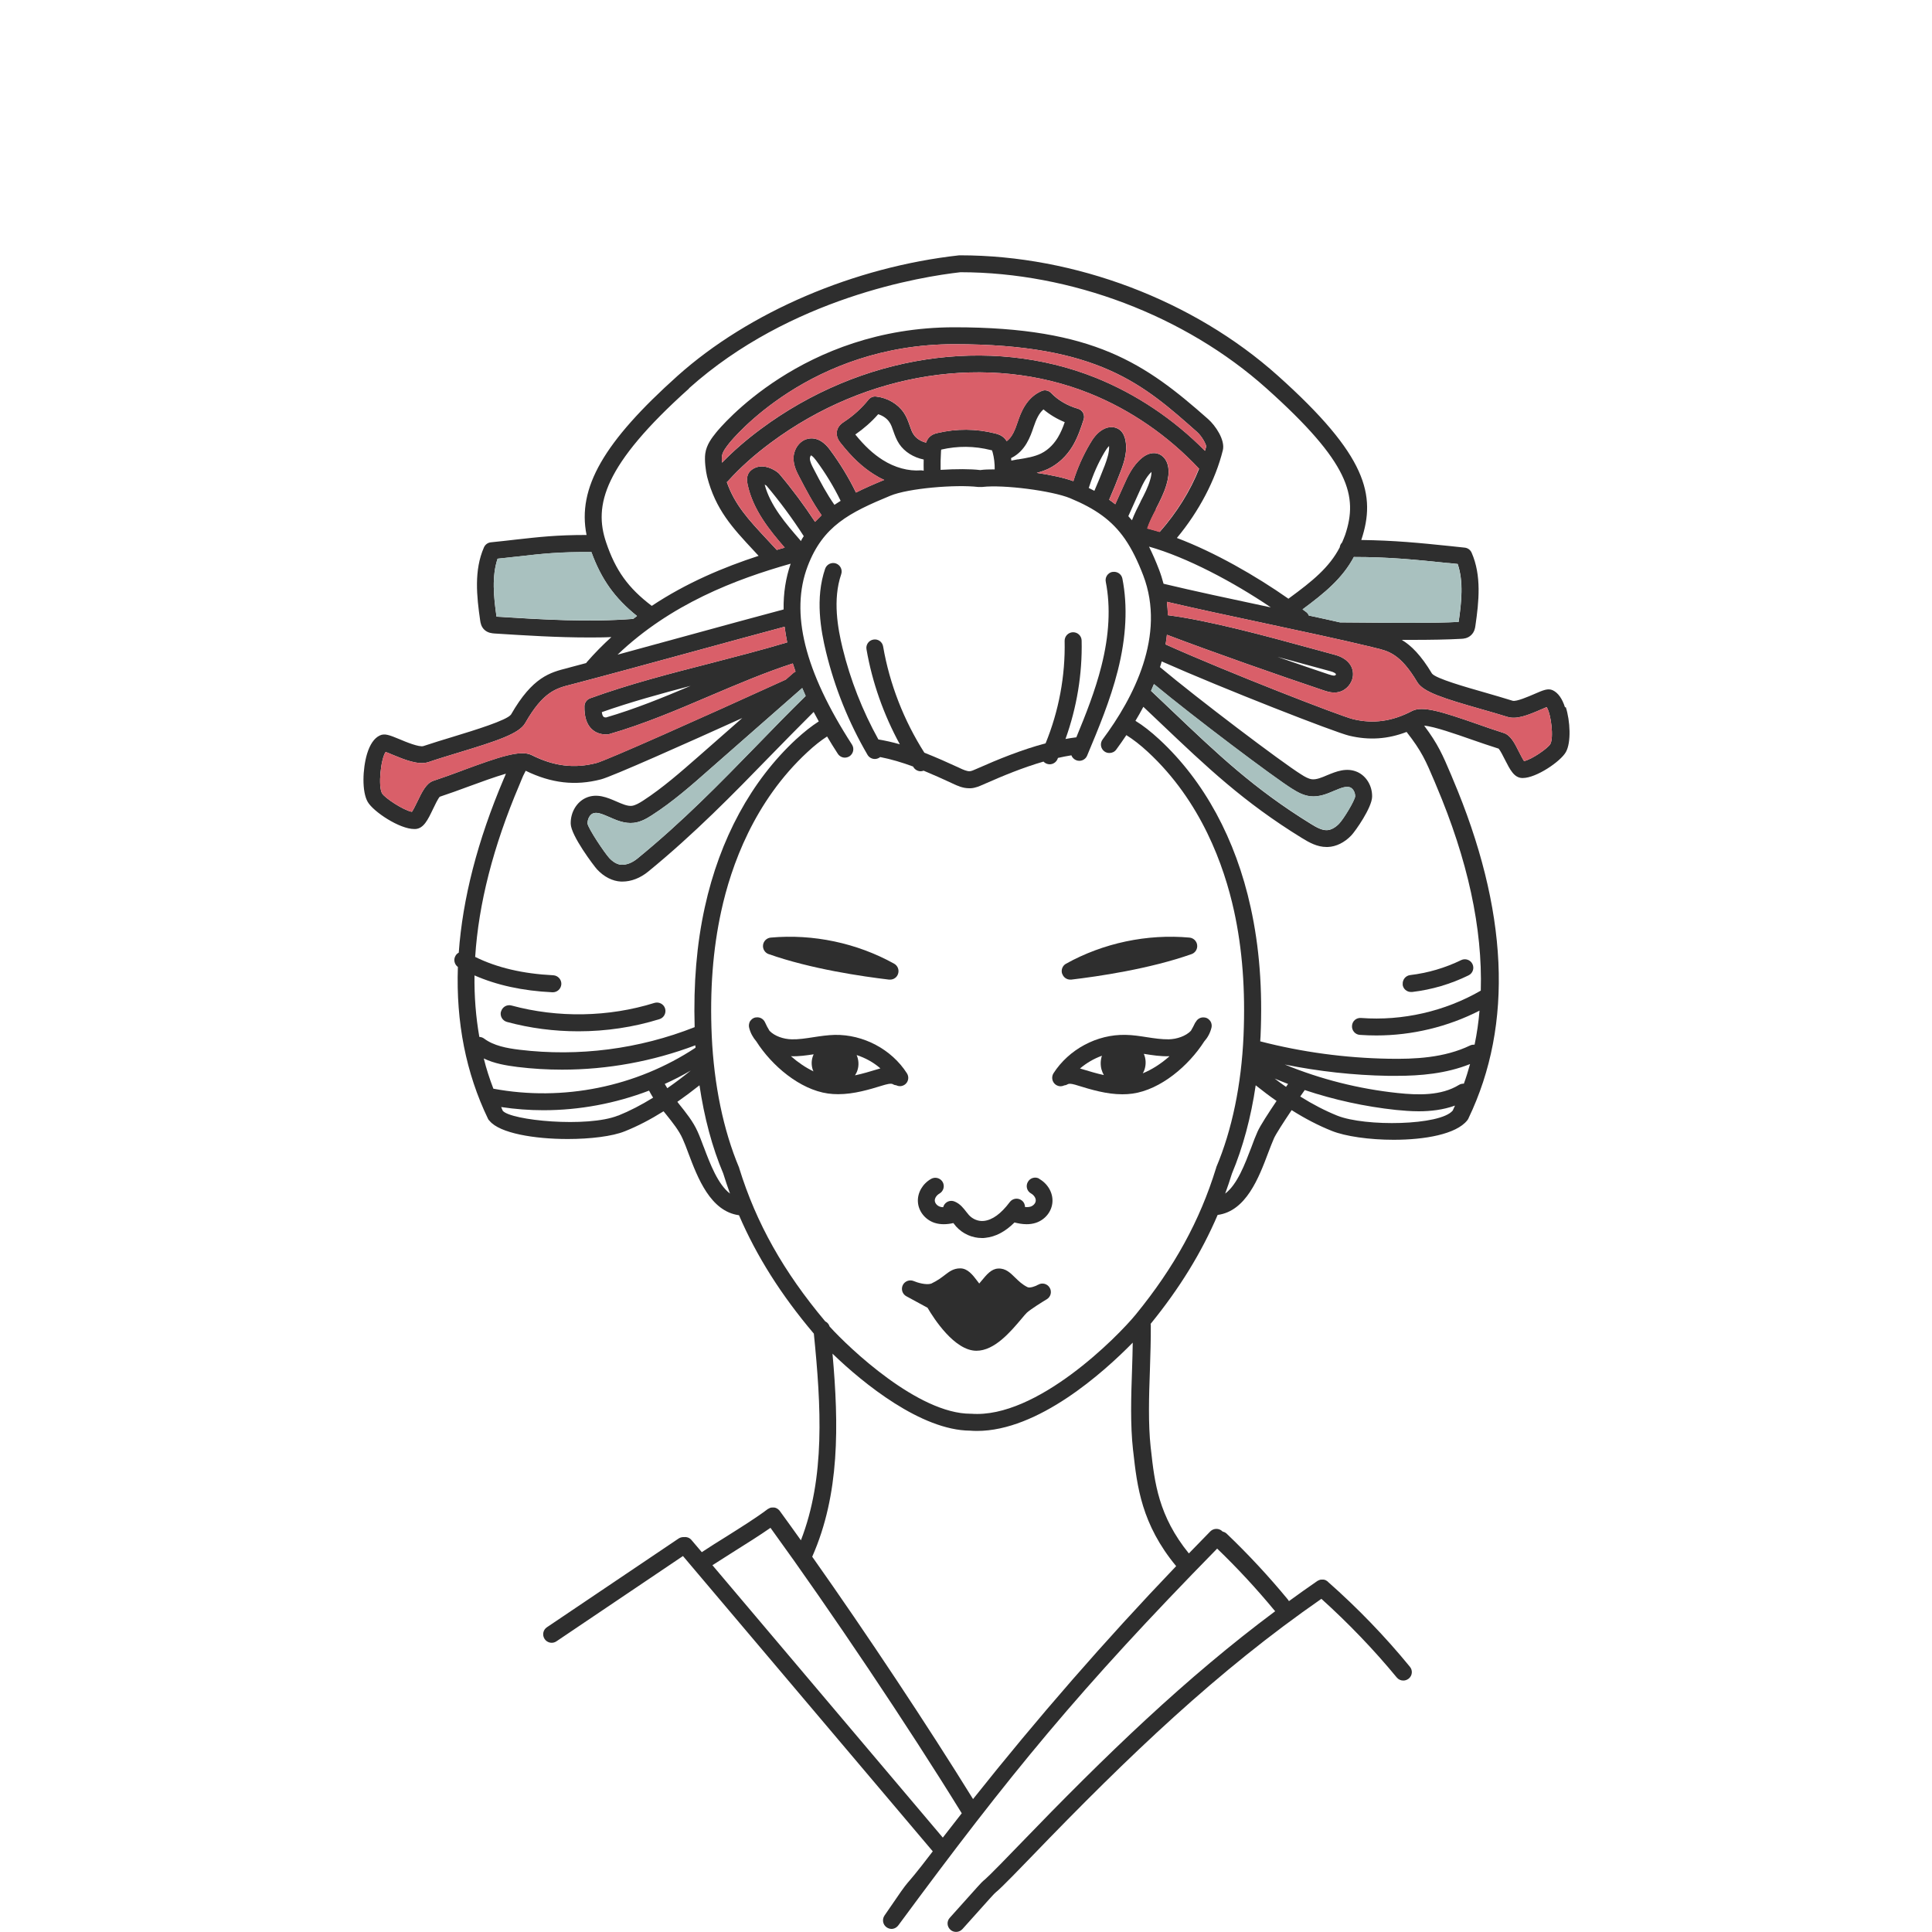 <svg viewBox="0 0 200 200" xmlns="http://www.w3.org/2000/svg" id="Dessins">
  <defs>
    <style>
      .cls-1 {
        fill: #2e2e2e;
      }

      .cls-1, .cls-2, .cls-3 {
        stroke-width: 0px;
      }

      .cls-2 {
        fill: #d95f69;
      }

      .cls-3 {
        fill: #a9c1bf;
      }
    </style>
  </defs>
  <path d="M145.2,101.92c.05.45.43.77.87.77.03,0,.07,0,.11,0,2.04-.24,4-.82,5.84-1.72.44-.21.62-.74.41-1.17-.21-.44-.74-.62-1.17-.41-1.67.81-3.44,1.33-5.28,1.55-.48.06-.82.49-.77.98Z" class="cls-1"></path>
  <path d="M51.86,104.71c-.13.47.15.95.62,1.08,2.39.65,4.89.97,7.39.97,2.85,0,5.7-.42,8.4-1.26.46-.14.72-.64.58-1.1-.14-.46-.64-.72-1.1-.58-4.75,1.48-10,1.57-14.8.27-.47-.13-.95.15-1.08.62Z" class="cls-1"></path>
  <path d="M115.16,59.2c-.48.09-.79.56-.69,1.03.51,2.59.36,5.53-.46,8.75-.63,2.5-1.6,4.96-2.59,7.35,0,0-.01,0-.02,0-.37.04-.73.1-1.1.17,1.17-3.26,1.75-6.73,1.67-10.19-.01-.48-.4-.86-.88-.86h-.02c-.48.01-.87.41-.86.9.08,3.61-.6,7.25-1.97,10.6-2.45.65-4.87,1.63-7.19,2.66-.25.11-.49.22-.68.23-.28,0-.64-.15-1.02-.33l-.06-.03c-1.17-.54-2.38-1.08-3.6-1.56-2.12-3.33-3.6-7.11-4.27-11-.08-.48-.53-.8-1.01-.71-.48.08-.8.54-.71,1.01.59,3.42,1.78,6.77,3.45,9.83-.73-.21-1.47-.38-2.22-.5-1.65-2.98-2.9-6.16-3.71-9.47-.49-2.02-1.04-5-.14-7.63.16-.46-.09-.96-.54-1.12-.46-.16-.96.09-1.12.54-1.05,3.06-.45,6.39.09,8.62.91,3.74,2.35,7.31,4.29,10.64.16.28.46.44.76.44.15,0,.3-.04.44-.12.04-.02.08-.05.12-.08,1.13.22,2.27.56,3.4.98.02.03.04.07.06.1.17.25.45.39.73.39.1,0,.2-.02.3-.06.99.41,1.98.85,2.94,1.3l.06.03c.47.22,1.05.49,1.71.49.05,0,.11,0,.17,0,.5-.03.91-.22,1.32-.4,2.01-.89,4.1-1.75,6.21-2.36.08.08.17.15.28.2.12.05.24.08.36.08.33,0,.65-.19.8-.51.02-.05.04-.1.06-.15.46-.11.92-.19,1.39-.27.08.22.25.4.48.5.11.05.23.07.34.07.34,0,.67-.2.81-.54,1.18-2.82,2.4-5.74,3.17-8.79.88-3.47,1.04-6.68.48-9.53-.09-.48-.56-.78-1.03-.69Z" class="cls-1"></path>
  <path d="M123.75,105.82c-.14.3-.3.6-.47.89-.53.55-1.45.86-2.29.88-.73.01-1.48-.1-2.26-.22-.71-.11-1.45-.23-2.21-.24-2.97-.07-5.87,1.5-7.46,3.97-.26.41-.14.95.26,1.21.15.09.31.14.47.14.13,0,.26-.03.38-.09.13-.01.25-.05.36-.12.2-.13.76.04,1,.12,1.43.44,3.02.92,4.65.92.35,0,.71-.02,1.06-.07,2.91-.41,5.81-2.88,7.42-5.4.35-.39.61-.86.75-1.42h0c.04-.17.03-.35-.03-.51,0,0,0-.02-.01-.03-.05-.12-.13-.23-.24-.32-.02-.02-.03-.03-.05-.05-.01-.01-.03-.02-.05-.03-.03-.02-.07-.04-.1-.06,0,0,0,0,0,0-.03-.01-.07-.02-.1-.03-.02,0-.04-.02-.06-.02,0,0,0,0,0,0-.03,0-.05,0-.08-.01-.39-.06-.76.15-.92.5,0,0,0,0,0,0ZM121.03,109.35s.02,0,.03,0c-.87.77-1.83,1.38-2.76,1.76.06-.12.13-.23.17-.36.19-.55.16-1.15-.06-1.65.01,0,.03,0,.04,0,.83.13,1.7.27,2.58.24ZM111.8,110.61c.67-.57,1.44-1.02,2.27-1.32-.15.46-.17.96-.04,1.43.06.2.14.4.24.57-.75-.16-1.5-.39-2.23-.61-.07-.02-.15-.05-.24-.07Z" class="cls-1"></path>
  <path d="M109.96,100.8c.12.37.46.61.83.61.03,0,.07,0,.1,0,2.78-.33,8.09-1.1,12.46-2.64.39-.14.63-.53.58-.94-.05-.41-.38-.73-.79-.77-4.39-.4-8.93.56-12.78,2.7-.37.2-.54.64-.41,1.04Z" class="cls-1"></path>
  <path d="M93.62,112.31c.41-.26.53-.8.26-1.21-1.59-2.48-4.51-4.02-7.46-3.97-.76.02-1.5.13-2.21.24-.79.12-1.54.24-2.26.22-.85-.02-1.76-.33-2.29-.88-.18-.29-.34-.59-.47-.89,0,0,0,0,0,0-.16-.34-.52-.55-.9-.5-.03,0-.07,0-.1.01,0,0,0,0,0,0-.02,0-.04.02-.07.02-.03.01-.06.02-.09.03,0,0,0,0,0,0-.04.02-.07.04-.1.06-.02.01-.03.02-.05.03-.02.02-.04.03-.06.05-.1.09-.19.2-.24.33,0,0,0,.01,0,.02-.06.16-.07.34-.03.51h0c.13.55.4,1.02.74,1.42,1.6,2.52,4.51,4.99,7.42,5.4.36.05.71.07,1.06.07,1.63,0,3.22-.48,4.65-.92.24-.07.8-.24,1-.12.11.07.24.11.36.12.12.06.25.09.38.09.16,0,.33-.05.47-.14ZM84.23,109.14c-.24.5-.28,1.11-.07,1.66.01.04.04.07.06.11-.8-.38-1.6-.92-2.34-1.57,0,0,.02,0,.03,0,.8.03,1.57-.09,2.33-.2ZM88.51,111.32c.11-.17.2-.35.26-.55.16-.51.12-1.06-.09-1.55.9.29,1.75.76,2.46,1.38-.09.03-.17.05-.24.07-.79.24-1.59.48-2.39.65Z" class="cls-1"></path>
  <path d="M79.58,98.77c4.37,1.54,9.68,2.31,12.46,2.64.03,0,.07,0,.1,0,.38,0,.72-.24.83-.61.13-.4-.04-.83-.41-1.04-3.85-2.14-8.39-3.1-12.78-2.7-.41.04-.74.36-.79.77-.05.41.19.8.58.94Z" class="cls-1"></path>
  <path d="M107.59,122.02c-.42-.24-.96-.09-1.19.34-.24.42-.09.96.34,1.19.25.14.5.44.48.74-.01.29-.28.53-.51.61-.18.06-.39.07-.6.05,0-.26-.12-.52-.35-.69-.39-.29-.94-.21-1.23.18-.9,1.2-1.8,1.86-2.69,1.95-.56.06-1.15-.18-1.54-.61-.09-.1-.18-.22-.27-.33-.28-.36-.62-.82-1.19-1.06-.45-.2-.96,0-1.16.45-.02.04-.03.08-.04.13-.12,0-.24-.02-.35-.06-.24-.08-.5-.32-.52-.61-.02-.3.23-.6.48-.74.42-.24.57-.77.34-1.19-.24-.42-.77-.57-1.19-.34-.89.5-1.43,1.43-1.38,2.37.05.98.74,1.85,1.7,2.18.33.11.66.15.98.15.35,0,.69-.05.99-.12.09.12.19.24.29.36.69.76,1.66,1.19,2.67,1.19.12,0,.23,0,.35-.02,1.06-.11,2.07-.64,3.02-1.59.36.09.79.18,1.25.18.32,0,.65-.04.98-.15.97-.33,1.65-1.2,1.7-2.18.05-.94-.49-1.87-1.38-2.37Z" class="cls-1"></path>
  <path d="M162.01,73.23c-.29-.92-.72-1.51-1.26-1.77-.5-.24-1.01-.01-1.93.39-.56.24-1.86.81-2.24.69-.88-.28-1.88-.56-2.83-.84-2.03-.58-5.09-1.45-5.51-1.97-1.14-1.91-2.17-2.92-3.13-3.49h1.01c1.94,0,3.79-.03,5.16-.11.22-.01.66-.04,1.02-.39.34-.33.4-.73.43-.94.37-2.54.65-5.22-.39-7.59-.13-.29-.4-.49-.72-.52l-1.5-.16c-3.19-.33-5.8-.59-9.2-.63,1.54-4.63.62-8.72-8.64-17.01-8.72-7.81-21.01-12.46-32.88-12.46h-.1c-10.86,1.2-21.75,5.86-29.14,12.46-7.66,6.86-10.42,11.62-9.44,16.49-3.14,0-4.9.21-7.26.47-.79.09-1.64.19-2.64.29-.32.03-.59.23-.72.52-1.04,2.37-.76,5.05-.39,7.59.03.2.09.62.43.94.36.34.81.37,1.06.39,3.31.21,6.5.41,9.71.41.79,0,1.59,0,2.38-.04-.88.8-1.73,1.66-2.54,2.59-.03.04-.05.07-.07.1-.55.15-1.08.29-1.58.42l-.36.1c-1.78.45-3.61.91-5.84,4.81-.44.6-3.78,1.62-6,2.3-1.03.31-2.1.64-3.06.96-.44.15-1.88-.45-2.49-.71-1.02-.42-1.53-.63-2.04-.38-.57.27-1.01.91-1.31,1.89-.47,1.57-.55,3.94.07,4.99.6,1.02,3.29,2.8,4.81,2.8.04,0,.07,0,.12,0,.85-.05,1.28-.93,1.82-2.06.19-.41.52-1.08.7-1.28,1-.33,2.04-.71,3.04-1.08,1.14-.42,2.62-.96,3.81-1.31h0c-.05.15-.12.3-.22.53-2.72,6.4-4.26,12.41-4.66,18-.14.07-.26.18-.34.33-.23.39-.11.89.25,1.15-.2,5.71.83,10.97,3.12,15.72,0,.01.01.02.02.03,0,.02.02.05.04.07.01.02.04.05.06.07.01.01.02.03.04.04,1.04,1.28,4.64,1.88,8.08,1.88,2.36,0,4.64-.28,5.92-.8,1.33-.53,2.65-1.22,4.01-2.07.09.11.18.23.27.33.68.85,1.32,1.65,1.7,2.5.19.42.39.93.59,1.48.97,2.58,2.29,6.05,5.25,6.45,1.83,4.25,4.35,8.24,7.75,12.26.76,7.57,1.18,14.9-1.34,21.39-.75-1.05-1.48-2.07-2.19-3.04h0s-.02-.03-.02-.03c-.03-.04-.06-.07-.1-.1-.01-.01-.03-.02-.05-.04-.03-.02-.05-.04-.09-.07-.01,0-.04-.01-.06-.03-.03-.01-.06-.03-.09-.04-.02,0-.04-.01-.06-.02-.04,0-.07-.01-.1-.02h-.07s-.07,0-.1,0c-.02,0-.04,0-.07,0-.04,0-.07,0-.1.01-.03,0-.05.01-.07.02-.03.01-.06.02-.09.04-.02,0-.04.02-.06.03-.03.01-.06.04-.1.05h0c-1.26.95-2.81,1.91-4.31,2.86-.9.56-1.74,1.08-2.53,1.61l-1.07-1.26c-.19-.23-.48-.33-.76-.3-.19-.01-.39.03-.56.14l-13.64,9.19c-.41.27-.51.82-.24,1.22.17.25.45.39.73.39.17,0,.34-.05.49-.15l13.1-8.83,25.86,30.57c-3.7,4.85-1.58,1.63-5,6.65-.27.4-.17.95.23,1.22.15.1.33.16.5.16.27,0,.54-.14.72-.39,11.57-15.69,18.78-24.48,32.99-38.98,2.09,2.01,4.08,4.16,5.93,6.4.02.03.05.05.08.08-9.24,6.89-17.44,14.79-26.57,24.26-6.43,6.68-.93.57-7.12,7.48-.33.36-.3.91.07,1.24.16.15.37.22.59.22.24,0,.47-.1.65-.29,6.18-6.9.67-.78,7.09-7.44,10.27-10.66,19.35-19.31,30.07-26.75,2.79,2.52,5.42,5.25,7.8,8.14.17.21.42.32.68.32.2,0,.39-.07.56-.2.38-.31.43-.86.12-1.23-2.57-3.14-5.42-6.09-8.47-8.78h0s-.01-.02-.03-.03c-.01-.01-.03-.02-.04-.04-.03-.01-.05-.04-.08-.05-.02-.01-.04-.03-.07-.04-.02-.01-.05-.03-.07-.04-.03,0-.06-.01-.09-.02-.02,0-.05-.01-.07-.02-.03,0-.06,0-.09,0h-.08s-.06,0-.09,0c-.03,0-.05,0-.07.01-.04,0-.07.01-.1.03-.02,0-.04.01-.07.02-.03.01-.06.03-.09.05-.02,0-.04.01-.05.02-1,.69-1.99,1.39-2.96,2.1-.04-.06-.07-.13-.12-.18-1.97-2.39-4.1-4.68-6.33-6.81-.13-.12-.27-.18-.42-.21-.01-.01-.01-.02-.02-.03-.35-.34-.9-.33-1.24,0-.75.76-1.49,1.52-2.23,2.29-3.15-3.88-3.55-7.35-3.92-10.72l-.03-.24c-.27-2.48-.18-5.33-.08-8.07.05-1.6.1-3.1.09-4.56,0-.06,0-.12-.02-.17,3-3.69,5.26-7.36,6.94-11.28,2.95-.39,4.27-3.87,5.24-6.45.21-.55.41-1.07.59-1.48.2-.45,1.01-1.7,1.83-2.92,1.41.89,2.78,1.6,4.16,2.15,1.39.56,3.88.92,6.4.92,3.21,0,6.46-.57,7.61-2,0,0,.01-.02.02-.03.01-.02.03-.04.04-.05.03-.04.05-.08.07-.12,0,0,.01-.01.01-.02,0,0,0,0,0,0t0-.01c4.67-9.73,4.13-21.58-1.65-35.18l-.14-.34c-.89-2.1-1.37-3.21-2.8-5.12,1,.07,3.31.88,4.91,1.44.92.32,1.88.65,2.8.94.17.19.47.78.65,1.14.53,1.04.94,1.86,1.77,1.9h.07c1.41,0,3.93-1.72,4.47-2.69.56-.99.45-3.21-.01-4.65ZM149.93,58.28l.97.1c.62,1.81.4,3.95.1,6-2.47.14-6.63.1-9.68.07-.99-.01-1.88-.02-2.6-.02-1.04-.24-2.12-.47-3.23-.71-.05-.13-.14-.27-.27-.36-.13-.09-.26-.19-.38-.28,2.3-1.7,4.13-3.21,5.31-5.42,3.7,0,6.4.28,9.77.63ZM71.32,40.2c10.5-9.4,24.1-11.57,28.11-12.02,11.43.01,23.27,4.5,31.67,12.02,8.61,7.7,9.5,11.15,8.15,15.17-.1.27-.21.53-.32.79-.13.13-.22.31-.24.5-1.08,2.08-2.82,3.49-5.22,5.25-.03.02-.06.05-.09.07-3.38-2.37-7.63-4.81-11.55-6.29,2.29-2.75,4-6.01,4.76-9.09.25-1.05-.76-2.54-1.53-3.22-6.49-5.74-11.83-9.5-26.26-9.5-15.75,0-24.31,10.45-24.67,10.9-.39.49-.99,1.22-1.12,2.17-.1.68.05,1.84.19,2.4.88,3.41,2.62,5.28,4.84,7.66.16.17.32.35.49.53-3.59,1.17-7.43,2.77-11.06,5.18-2.44-1.85-3.75-3.67-4.73-6.59-1.28-3.79-.3-7.95,8.6-15.92ZM118.96,56.59c3.89,1.1,8.69,3.64,12.59,6.28-.12-.02-.24-.05-.36-.07-3.77-.8-7.65-1.63-10.74-2.37-.13-.49-.28-.98-.47-1.47-.33-.86-.67-1.64-1.03-2.36ZM133.78,81.67c.52.33,1.14.68,1.86.76.91.1,1.74-.25,2.46-.56.78-.33,1.29-.52,1.68-.35.3.13.51.53.5.92-.06.47-1.19,2.34-1.67,2.84-.39.4-.84.65-1.25.66-.53.02-1.1-.3-1.68-.66-5.87-3.62-9.62-7.19-14.38-11.72-.7-.66-1.41-1.34-2.15-2.04.1-.23.2-.46.3-.7,4.14,3.43,12.35,9.62,14.32,10.85ZM119.64,52.72c.41-.8.84-1.63,1.11-2.54.2-.68.26-1.24.19-1.77-.09-.66-.43-1.16-.93-1.39-.56-.24-1.19-.11-1.78.37-.99.8-1.51,1.97-1.93,2.92l-.85,1.89c-.2-.16-.42-.32-.63-.47.41-.94.8-1.91,1.16-2.86.42-1.09.79-2.26.48-3.47-.04-.14-.15-.57-.52-.88-.47-.39-1.19-.41-1.8-.04-.61.36-.99.91-1.31,1.46-.72,1.22-1.3,2.52-1.72,3.87t0,0c-.98-.36-2.35-.65-3.79-.86.42-.11.82-.24,1.22-.43,1-.49,1.87-1.3,2.5-2.35.53-.9.84-1.83,1.14-2.75.07-.22.05-.47-.06-.68-.11-.21-.3-.36-.53-.43-1.09-.31-2.08-.89-2.78-1.63-.25-.26-.64-.35-.97-.21-1.62.68-2.2,2.35-2.47,3.15-.3.9-.59,1.63-1.16,2.05-.04-.06-.07-.12-.12-.18-.36-.45-.84-.56-1.07-.62-1.98-.5-4-.51-5.99-.04-.19.04-.58.14-.89.49-.13.16-.22.33-.28.5-.54-.13-1.02-.44-1.28-.84-.18-.25-.29-.59-.41-.93-.15-.42-.31-.89-.61-1.33-.62-.91-1.68-1.54-2.87-1.67-.3-.04-.6.09-.79.33-.69.86-1.53,1.63-2.5,2.27-.23.15-.65.43-.76.96-.13.61.24,1.07.38,1.25,1.18,1.49,2.25,2.49,3.44,3.24.35.22.7.42,1.07.58-1.04.43-2.02.85-2.92,1.31-.75-1.54-1.64-3-2.66-4.38-.24-.33-.98-1.33-2.11-1.22-1.05.1-1.68,1.11-1.7,2.03,0,.78.34,1.45.6,1.94.62,1.19,1.38,2.66,2.31,3.98-.23.22-.46.45-.68.68-1.13-1.72-2.37-3.39-3.69-4.95-.2-.24-.93-.73-1.69-.78-.5-.03-.93.12-1.27.42-.53.48-.39,1.16-.33,1.45.55,2.62,2.31,4.77,3.84,6.53-.27.07-.55.16-.82.24-.37-.4-.73-.78-1.07-1.15-1.86-2-3.27-3.51-4.1-5.87.05-.04.1-.08.14-.13,1.24-1.37,2.69-2.68,4.45-3.98,9.87-7.32,22.5-9.27,32.96-5.08,4.24,1.7,8.15,4.4,11.34,7.81-.91,2.29-2.33,4.56-4.07,6.53-.44-.13-.87-.26-1.28-.36.22-.67.55-1.32.91-2ZM118.08,51.92c-.32.62-.64,1.26-.9,1.94-.12-.14-.24-.28-.37-.42,0,0,0-.01,0-.02l1.08-2.4c.34-.76.72-1.62,1.31-2.17,0,.24-.04.5-.14.83-.22.76-.59,1.48-.99,2.24ZM114.34,48.24c-.33.86-.68,1.72-1.05,2.57-.19-.1-.39-.2-.59-.3.03-.05.06-.11.07-.18.39-1.22.91-2.4,1.56-3.5.13-.22.29-.47.48-.66.04.65-.21,1.37-.47,2.08ZM105.37,47.55c-.23.04-.45.08-.68.13,0-.09-.01-.17-.03-.26.02,0,.04,0,.05-.02,1.45-.73,1.96-2.22,2.29-3.2.27-.8.56-1.43,1.02-1.82.64.54,1.39.99,2.2,1.32-.19.56-.41,1.08-.7,1.57-.32.53-.88,1.25-1.76,1.68-.68.33-1.51.47-2.39.61ZM102.97,48.59c-.57,0-1.08.01-1.48.07h-.03c-.97-.12-2.49-.12-4.09-.02-.01-.62,0-1.25.04-1.86,0-.11.01-.19.03-.24,1.7-.39,3.42-.38,5.12.05.07.01.13.03.12.01,0,.02.04.08.08.23.15.56.22,1.16.21,1.77ZM95.62,47.57c-.01.39-.01.77,0,1.16-.1-.03-.2-.04-.3-.04-1.28.1-2.69-.28-3.95-1.08-.96-.61-1.85-1.42-2.83-2.63.89-.62,1.68-1.31,2.37-2.1.49.15.92.45,1.16.82.18.25.29.58.41.93.15.42.31.88.61,1.33.55.82,1.49,1.4,2.54,1.61ZM87.03,51.84c-.22.14-.44.28-.65.42-.78-1.11-1.41-2.29-2.14-3.7-.19-.36-.41-.78-.4-1.11,0-.15.09-.29.11-.31,0,0,.16.02.53.52.97,1.31,1.83,2.72,2.54,4.18ZM83.2,55.51c-.11.16-.21.33-.3.51-.02-.04-.05-.07-.07-.11-1.45-1.67-3.09-3.55-3.67-5.74.07.03.14.07.19.11,1.39,1.65,2.69,3.41,3.86,5.23ZM81.85,58.35c-.51,1.48-.76,3.06-.73,4.74-2.95.79-6.35,1.71-9.76,2.65-2.51.69-5.06,1.39-7.43,2.03,5.5-5.25,12.23-7.81,17.93-9.42ZM74.74,47.89c-.02-.27-.03-.54,0-.69.06-.43.38-.85.75-1.32.33-.42,8.38-10.25,23.31-10.25s19.6,4.2,25.1,9.07c.53.47.94,1.26.97,1.52-.04.15-.09.3-.13.45-3.24-3.28-7.12-5.88-11.32-7.57-11.03-4.41-24.31-2.38-34.66,5.31-1.54,1.14-2.85,2.29-4.01,3.48ZM51.4,63.84c-.3-2.06-.5-4.2.11-6,.79-.08,1.48-.16,2.12-.23,2.53-.29,4.22-.48,7.59-.46,1.02,2.8,2.4,4.76,4.72,6.62-.13.1-.26.21-.39.3-4.71.36-9.28.07-14.15-.23ZM47.92,79.74c-1.02.38-2.06.76-3.06,1.09-.74.25-1.17,1.14-1.66,2.16-.16.32-.39.81-.56,1.05-.88-.16-2.8-1.43-3.09-1.91-.42-.73-.14-3.54.37-4.29.2.07.49.19.72.29,1.19.49,2.66,1.11,3.72.76.93-.32,1.99-.64,3.01-.95,4.05-1.23,6.37-1.98,7-3.09,1.86-3.26,3.21-3.6,4.76-3.99l.38-.1c3.43-.9,7.93-2.13,12.29-3.32,3.28-.9,6.55-1.79,9.42-2.56.07.53.16,1.07.27,1.62-2.61.78-5.33,1.48-7.95,2.16-4.14,1.06-8.41,2.16-12.46,3.63-.34.13-.57.45-.58.81-.02,1.05.21,1.81.69,2.31.58.6,1.29.62,1.64.62h.01c.08,0,.16-.01.24-.04,3.58-1.03,7.06-2.52,10.41-3.95,2.8-1.19,5.7-2.43,8.58-3.36.09.27.18.56.28.84-.07.04-.15.08-.21.13l-.8.7c-8.73,3.98-18.55,8.36-19.61,8.64-2.28.59-4.4.33-6.69-.82-1.16-.58-3.36.18-7.14,1.57ZM71.49,71c-2.85,1.21-5.77,2.4-8.75,3.27-.13,0-.23-.03-.27-.08-.03-.02-.13-.14-.17-.47,2.98-1.05,6.11-1.91,9.19-2.72ZM83.04,71.22c.12.27.24.55.36.83-1.7,1.67-3.35,3.35-4.93,4.99-4,4.11-7.78,7.99-12.49,11.84-.53.43-1.11.66-1.63.64-.42-.01-.88-.27-1.28-.7-.5-.55-2.15-3.01-2.25-3.56-.01-.45.22-.9.53-1.04.4-.19.92.01,1.72.36.74.33,1.59.7,2.52.6.75-.08,1.38-.46,1.91-.8,2.16-1.39,4.1-3.1,5.98-4.76l9.57-8.4ZM49.11,100.97c2.31,1.01,4.96,1.6,8.07,1.75.01,0,.04,0,.05,0,.46,0,.85-.36.88-.84.02-.48-.35-.89-.83-.92-3.18-.16-5.84-.79-8.09-1.9.35-5.48,1.86-11.42,4.56-17.77.1-.24.17-.42.23-.56.13-.32.18-.45.44-.94,2.65,1.29,5.13,1.58,7.79.89,1.14-.29,8.97-3.79,14.63-6.35l-4.51,3.96c-1.83,1.6-3.72,3.27-5.77,4.6-.38.24-.78.48-1.15.53-.46.05-1.02-.2-1.62-.46-.9-.39-2.01-.88-3.15-.36-.96.44-1.59,1.51-1.56,2.68.03,1.23,2.41,4.37,2.72,4.71.72.78,1.61,1.23,2.49,1.27h.14c.91,0,1.85-.36,2.68-1.04,4.79-3.92,8.78-8.01,12.64-11.98,1.45-1.48,2.95-3.02,4.48-4.54.17.33.35.65.53.98-.75.48-1.51,1.08-2.36,1.86-4.62,4.28-7.89,10.3-9.44,17.38-.84,3.82-1.18,7.89-1.05,12.41-5.74,2.27-12,3.08-18.13,2.34-1.31-.16-2.67-.41-3.67-1.16-.15-.11-.32-.16-.49-.17-.36-2.06-.53-4.19-.5-6.4ZM63.99,115.48c-3.19,1.28-11.14.51-11.95-.5-.06-.13-.11-.25-.16-.38,1.45.22,2.92.33,4.38.33,3.73,0,7.45-.7,10.93-2.03.13.25.27.49.42.73-1.23.76-2.43,1.38-3.62,1.86ZM51.07,112.69c-.39-1.02-.73-2.06-.99-3.12,1.09.53,2.31.73,3.48.88,1.54.19,3.09.28,4.63.28,4.7,0,9.39-.86,13.79-2.52,0,.08.01.17.02.25-6.13,4.05-13.71,5.59-20.93,4.24ZM68.81,112.21c.93-.42,1.83-.88,2.7-1.39-.84.68-1.65,1.29-2.43,1.83-.1-.15-.18-.3-.27-.45ZM72.85,118.74c-.22-.58-.42-1.13-.63-1.59-.47-1.06-1.22-1.98-1.94-2.88-.05-.07-.11-.13-.16-.21.74-.52,1.51-1.09,2.29-1.71.49,3.32,1.31,6.42,2.46,9.13.22.7.45,1.4.7,2.08-1.25-.95-2.05-3.05-2.72-4.83ZM97.6,190.23l-23.85-28.2c.73-.47,1.5-.96,2.31-1.47,1.26-.79,2.55-1.6,3.7-2.4,6.25,8.61,14.28,20.59,19.8,29.55-.66.84-1.31,1.68-1.97,2.53ZM121.76,162.12c-7.37,7.7-14.39,15.76-21.03,24.12-4.69-7.58-11.06-17.18-16.65-25.09,2.86-6.47,2.76-13.62,2.1-21.02,3.19,3.09,9.18,7.93,14.23,7.97.24.02.49.03.73.03,6.33,0,13.07-6.03,16.12-9.14-.01.9-.04,1.81-.07,2.77-.1,2.81-.19,5.72.1,8.33l.03.24c.39,3.5.84,7.46,4.44,11.8ZM125.9,120.86s0,.03,0,.04c0,.01-.01.03-.02.04-1.68,5.45-4.32,10.25-8.3,15.13-1.88,2.3-10.26,10.8-17.04,10.28-.01,0-.02,0-.04,0,0,0-.02,0-.03,0-5.42,0-12.54-6.77-14.59-9.03-.07-.24-.24-.43-.45-.53-4.31-5.13-7.14-10.16-8.9-15.84,0-.01,0-.03-.01-.04,0-.01,0-.02-.01-.04-1.63-3.87-2.6-8.58-2.83-13.62-.21-4.75.12-8.98.98-12.92,1.02-4.7,3.41-11.37,8.92-16.47.74-.69,1.39-1.2,2.04-1.62.35.59.71,1.18,1.11,1.79.17.26.45.4.73.4.16,0,.33-.05.48-.14.4-.27.52-.81.25-1.22-4.91-7.6-6.41-13.64-4.58-18.46,1.58-4.15,4.29-5.53,8.55-7.29,1.87-.78,6.78-1.18,9.09-.91.07,0,.14,0,.22,0,.07,0,.14.01.22,0,2.2-.26,7.2.39,9.08,1.16,2.65,1.1,4.35,2.31,5.68,4.22,0,0,.01.02.02.03.7,1.02,1.3,2.24,1.88,3.75,2.36,6.2-.99,12.66-4.21,16.98-.29.39-.21.94.18,1.23.16.12.34.17.53.17.27,0,.53-.12.7-.35.35-.47.7-.98,1.05-1.5.7.44,1.42.99,2.23,1.74,5.51,5.1,7.89,11.77,8.92,16.47.86,3.94,1.18,8.17.98,12.92-.22,5.04-1.19,9.75-2.83,13.62ZM130.18,117.15c-.21.46-.42,1.01-.63,1.59-.68,1.77-1.46,3.87-2.72,4.82.25-.68.48-1.37.7-2.07,1.14-2.72,1.97-5.82,2.46-9.14.74.59,1.45,1.13,2.16,1.62-.81,1.2-1.71,2.58-1.97,3.18ZM133.14,112.52c-.39-.27-.79-.56-1.19-.87.47.19.93.39,1.39.56-.06.09-.13.19-.21.3ZM150.38,114.97c-1.29,1.55-9.06,1.68-11.95.52-1.26-.51-2.52-1.16-3.83-1.98.16-.22.3-.42.42-.6.01-.02.03-.05.04-.07,3.06,1.02,6.21,1.71,9.45,2.06.73.07,1.53.14,2.35.14,1.25,0,2.54-.15,3.76-.59-.08.17-.15.35-.24.53ZM151.53,112.18c-.17,0-.34.03-.5.13-1.85,1.14-4.25,1.06-6.34.84-4.04-.43-7.96-1.42-11.69-2.95,3.52.71,7.12,1.11,10.71,1.17.3,0,.59,0,.89,0,2.41,0,5.08-.22,7.58-1.22-.19.69-.4,1.37-.64,2.03ZM148.53,80.96l.14.34c3.28,7.72,4.81,14.82,4.62,21.25-3.72,2.15-8.11,3.15-12.39,2.83-.5-.04-.91.32-.94.81-.04.48.33.91.81.94.57.04,1.14.06,1.71.06,3.69,0,7.4-.89,10.68-2.57-.1,1.19-.27,2.37-.51,3.52-.15,0-.3.01-.45.08-2.69,1.3-5.78,1.43-8.46,1.38-4.48-.08-8.95-.68-13.28-1.8,0-.16.02-.33.03-.5.22-4.9-.12-9.27-1.02-13.36-1.55-7.09-4.82-13.1-9.44-17.38-.9-.83-1.69-1.45-2.49-1.94.28-.47.56-.95.82-1.45.59.56,1.17,1.11,1.74,1.65,4.83,4.59,8.64,8.22,14.67,11.93.76.47,1.59.93,2.55.93.04,0,.08,0,.13,0,.86-.03,1.73-.46,2.43-1.19.44-.46,2.13-2.88,2.16-4,.03-1.12-.59-2.16-1.54-2.58-1.12-.49-2.21-.03-3.09.33-.58.25-1.14.48-1.59.43-.36-.04-.75-.26-1.12-.5-2.01-1.25-10.72-7.84-14.62-11.11.07-.19.12-.39.18-.59,6.41,2.84,17.9,7.33,19.41,7.69,2.06.49,3.98.36,5.94-.39,1.57,2.01,1.97,2.95,2.92,5.19ZM160.49,77.02c-.25.44-1.92,1.6-2.72,1.77-.15-.22-.36-.64-.5-.91-.47-.95-.89-1.77-1.6-2-.92-.29-1.9-.63-2.83-.96-3.52-1.22-5.57-1.89-6.66-1.32-2.07,1.08-4.01,1.35-6.1.85-1.3-.31-12.98-4.85-19.42-7.74.06-.33.1-.66.14-1,4.79,1.82,11.73,4.25,16.17,5.74.3.1.7.24,1.14.24.15,0,.31-.01.47-.05.81-.19,1.42-.92,1.48-1.74.06-.99-.64-1.78-1.86-2.11-.79-.22-1.64-.45-2.53-.69-4.67-1.28-10.49-2.86-14.74-3.41-.01,0-.02,0-.04,0,0-.46-.04-.92-.09-1.39,2.98.7,6.55,1.46,10.02,2.2,3.93.84,8,1.71,11.15,2.47l.35.09c1.42.33,2.65.62,4.4,3.56.62,1.03,2.77,1.69,6.54,2.77.95.27,1.93.55,2.79.82.93.29,2.07-.15,3.47-.76.19-.08.42-.18.59-.25.47.74.74,3.18.38,3.82ZM132.28,68.01c1.01.27,1.99.53,2.92.79.9.24,1.74.48,2.54.69.38.1.55.24.56.31,0,.05-.08.13-.13.13-.15.04-.43-.06-.66-.13-1.51-.5-3.32-1.13-5.24-1.79Z" class="cls-1"></path>
  <path d="M151,64.38c-2.47.14-6.63.1-9.68.07-.99-.01-1.88-.02-2.6-.02-1.04-.24-2.12-.47-3.23-.71-.05-.13-.14-.27-.27-.36-.13-.09-.26-.19-.38-.28,2.3-1.7,4.13-3.21,5.31-5.42,3.7,0,6.4.28,9.77.63l.97.1c.62,1.81.4,3.95.1,6Z" class="cls-3"></path>
  <path d="M65.94,63.76c-.13.1-.26.21-.39.3-4.71.36-9.28.07-14.15-.23-.3-2.06-.5-4.2.11-6,.79-.08,1.48-.16,2.12-.23,2.53-.29,4.22-.48,7.59-.46,1.02,2.8,2.4,4.76,4.72,6.62Z" class="cls-3"></path>
  <path d="M83.4,72.05c-1.7,1.67-3.35,3.35-4.93,4.99-4,4.11-7.78,7.99-12.49,11.84-.53.43-1.11.66-1.63.64-.42-.01-.88-.27-1.28-.7-.5-.55-2.15-3.01-2.25-3.56-.01-.45.22-.9.53-1.04.4-.19.92.01,1.72.36.74.33,1.59.7,2.52.6.75-.08,1.38-.46,1.91-.8,2.16-1.39,4.1-3.1,5.98-4.76l9.57-8.4c.12.27.24.55.36.83Z" class="cls-3"></path>
  <path d="M140.3,82.43c-.06.47-1.19,2.34-1.67,2.84-.39.4-.84.65-1.25.66-.53.02-1.1-.3-1.68-.66-5.87-3.62-9.62-7.19-14.38-11.72-.7-.66-1.41-1.34-2.15-2.04.1-.23.2-.46.3-.7,4.14,3.43,12.35,9.62,14.32,10.85.52.33,1.14.68,1.86.76.91.1,1.74-.25,2.46-.56.78-.33,1.29-.52,1.68-.35.3.13.51.53.5.92Z" class="cls-3"></path>
  <path d="M160.49,77.02c-.25.44-1.92,1.6-2.72,1.77-.15-.22-.36-.64-.5-.91-.47-.95-.89-1.77-1.6-2-.92-.29-1.9-.63-2.83-.96-3.52-1.22-5.57-1.89-6.66-1.32-2.07,1.08-4.01,1.35-6.1.85-1.3-.31-12.98-4.85-19.42-7.74.06-.33.1-.66.14-1,4.79,1.82,11.73,4.25,16.17,5.74.3.1.7.24,1.14.24.15,0,.31-.01.47-.05.81-.19,1.42-.92,1.48-1.74.06-.99-.64-1.78-1.86-2.11-.79-.22-1.64-.45-2.53-.69-4.67-1.28-10.49-2.86-14.74-3.41-.01,0-.02,0-.04,0,0-.46-.04-.92-.09-1.39,2.98.7,6.55,1.46,10.02,2.2,3.93.84,8,1.71,11.15,2.47l.35.09c1.42.33,2.65.62,4.4,3.56.62,1.03,2.77,1.69,6.54,2.77.95.27,1.93.55,2.79.82.93.29,2.07-.15,3.47-.76.19-.08.42-.18.59-.25.47.74.74,3.18.38,3.82Z" class="cls-2"></path>
  <path d="M82.37,69.52c-.07.04-.15.08-.21.13l-.8.7c-8.73,3.98-18.55,8.36-19.61,8.64-2.28.59-4.4.33-6.69-.82-1.16-.58-3.36.18-7.14,1.57-1.02.38-2.06.76-3.06,1.09-.74.25-1.17,1.14-1.66,2.16-.16.32-.39.81-.56,1.05-.88-.16-2.8-1.43-3.09-1.91-.42-.73-.14-3.54.37-4.29.2.07.49.19.72.29,1.19.49,2.66,1.11,3.72.76.93-.32,1.99-.64,3.01-.95,4.05-1.23,6.37-1.98,7-3.09,1.86-3.26,3.21-3.6,4.76-3.99l.38-.1c3.43-.9,7.93-2.13,12.29-3.32,3.28-.9,6.55-1.79,9.42-2.56.07.53.16,1.07.27,1.62-2.61.78-5.33,1.48-7.95,2.16-4.14,1.06-8.41,2.16-12.46,3.63-.34.13-.57.45-.58.81-.02,1.05.21,1.81.69,2.31.58.6,1.29.62,1.64.62h.01c.08,0,.16-.01.24-.04,3.58-1.03,7.06-2.52,10.41-3.95,2.8-1.19,5.7-2.43,8.58-3.36.09.27.18.56.28.84Z" class="cls-2"></path>
  <path d="M124.86,46.22c-.04.15-.09.3-.13.45-3.24-3.28-7.12-5.88-11.32-7.57-11.03-4.41-24.31-2.38-34.66,5.31-1.54,1.14-2.85,2.29-4.01,3.48-.02-.27-.03-.54,0-.69.06-.43.38-.85.75-1.32.33-.42,8.38-10.25,23.31-10.25s19.6,4.2,25.1,9.07c.53.47.94,1.26.97,1.52Z" class="cls-2"></path>
  <path d="M124.09,48.55c-.91,2.29-2.33,4.56-4.07,6.53-.44-.13-.87-.26-1.28-.36.22-.67.55-1.32.91-2,.41-.8.84-1.63,1.11-2.54.2-.68.26-1.24.19-1.77-.09-.66-.43-1.16-.93-1.39-.56-.24-1.19-.11-1.78.37-.99.8-1.51,1.97-1.93,2.92l-.85,1.89c-.2-.16-.42-.32-.63-.47.41-.94.8-1.91,1.16-2.86.42-1.09.79-2.26.48-3.47-.04-.14-.15-.57-.52-.88-.47-.39-1.19-.41-1.8-.04-.61.36-.99.91-1.31,1.46-.72,1.22-1.3,2.52-1.72,3.87t0,0c-.98-.36-2.35-.65-3.79-.86.42-.11.82-.24,1.22-.43,1-.49,1.87-1.3,2.5-2.35.53-.9.84-1.83,1.14-2.75.07-.22.05-.47-.06-.68-.11-.21-.3-.36-.53-.43-1.09-.31-2.08-.89-2.78-1.63-.25-.26-.64-.35-.97-.21-1.62.68-2.2,2.35-2.47,3.15-.3.9-.59,1.63-1.16,2.05-.04-.06-.07-.12-.12-.18-.36-.45-.84-.56-1.07-.62-1.98-.5-4-.51-5.99-.04-.19.04-.58.14-.89.49-.13.16-.22.33-.28.5-.54-.13-1.02-.44-1.28-.84-.18-.25-.29-.59-.41-.93-.15-.42-.31-.89-.61-1.33-.62-.91-1.68-1.54-2.87-1.67-.3-.04-.6.09-.79.33-.69.86-1.53,1.63-2.5,2.27-.23.15-.65.43-.76.96-.13.61.24,1.07.38,1.25,1.18,1.49,2.25,2.49,3.44,3.24.35.22.7.42,1.07.58-1.04.43-2.02.85-2.92,1.31-.75-1.54-1.64-3-2.66-4.38-.24-.33-.98-1.33-2.11-1.22-1.05.1-1.68,1.11-1.7,2.03,0,.78.34,1.45.6,1.94.62,1.19,1.38,2.66,2.31,3.98-.23.22-.46.45-.68.68-1.13-1.72-2.37-3.39-3.69-4.95-.2-.24-.93-.73-1.69-.78-.5-.03-.93.12-1.27.42-.53.48-.39,1.16-.33,1.45.55,2.62,2.31,4.77,3.84,6.53-.27.07-.55.16-.82.24-.37-.4-.73-.78-1.07-1.15-1.86-2-3.27-3.51-4.1-5.87.05-.04.1-.08.14-.13,1.24-1.37,2.69-2.68,4.45-3.98,9.87-7.32,22.5-9.27,32.96-5.08,4.24,1.7,8.15,4.4,11.34,7.81Z" class="cls-2"></path>
  <path d="M107.45,133s0,0,0,0c-.25.15-.83.36-1.07.25-.54-.26-.92-.63-1.29-.99-.49-.48-.98-.98-1.75-.94h0c-.7.02-1.19.61-1.71,1.24-.08.09-.17.2-.26.31-.07-.08-.13-.17-.19-.25-.49-.65-1.01-1.32-1.78-1.32-.71,0-1.15.35-1.58.68-.33.25-.73.57-1.42.9-.52.17-1.43-.1-1.8-.26-.43-.19-.94,0-1.14.41-.21.42-.05.94.37,1.16l2.19,1.19c.65,1.12,2.79,4.44,5.05,4.45h.01c1.88,0,3.54-1.98,4.65-3.29.23-.28.47-.56.58-.66.44-.39,1.63-1.13,2.05-1.38.42-.25.55-.79.3-1.2-.25-.42-.79-.55-1.2-.3Z" class="cls-1"></path>
</svg>